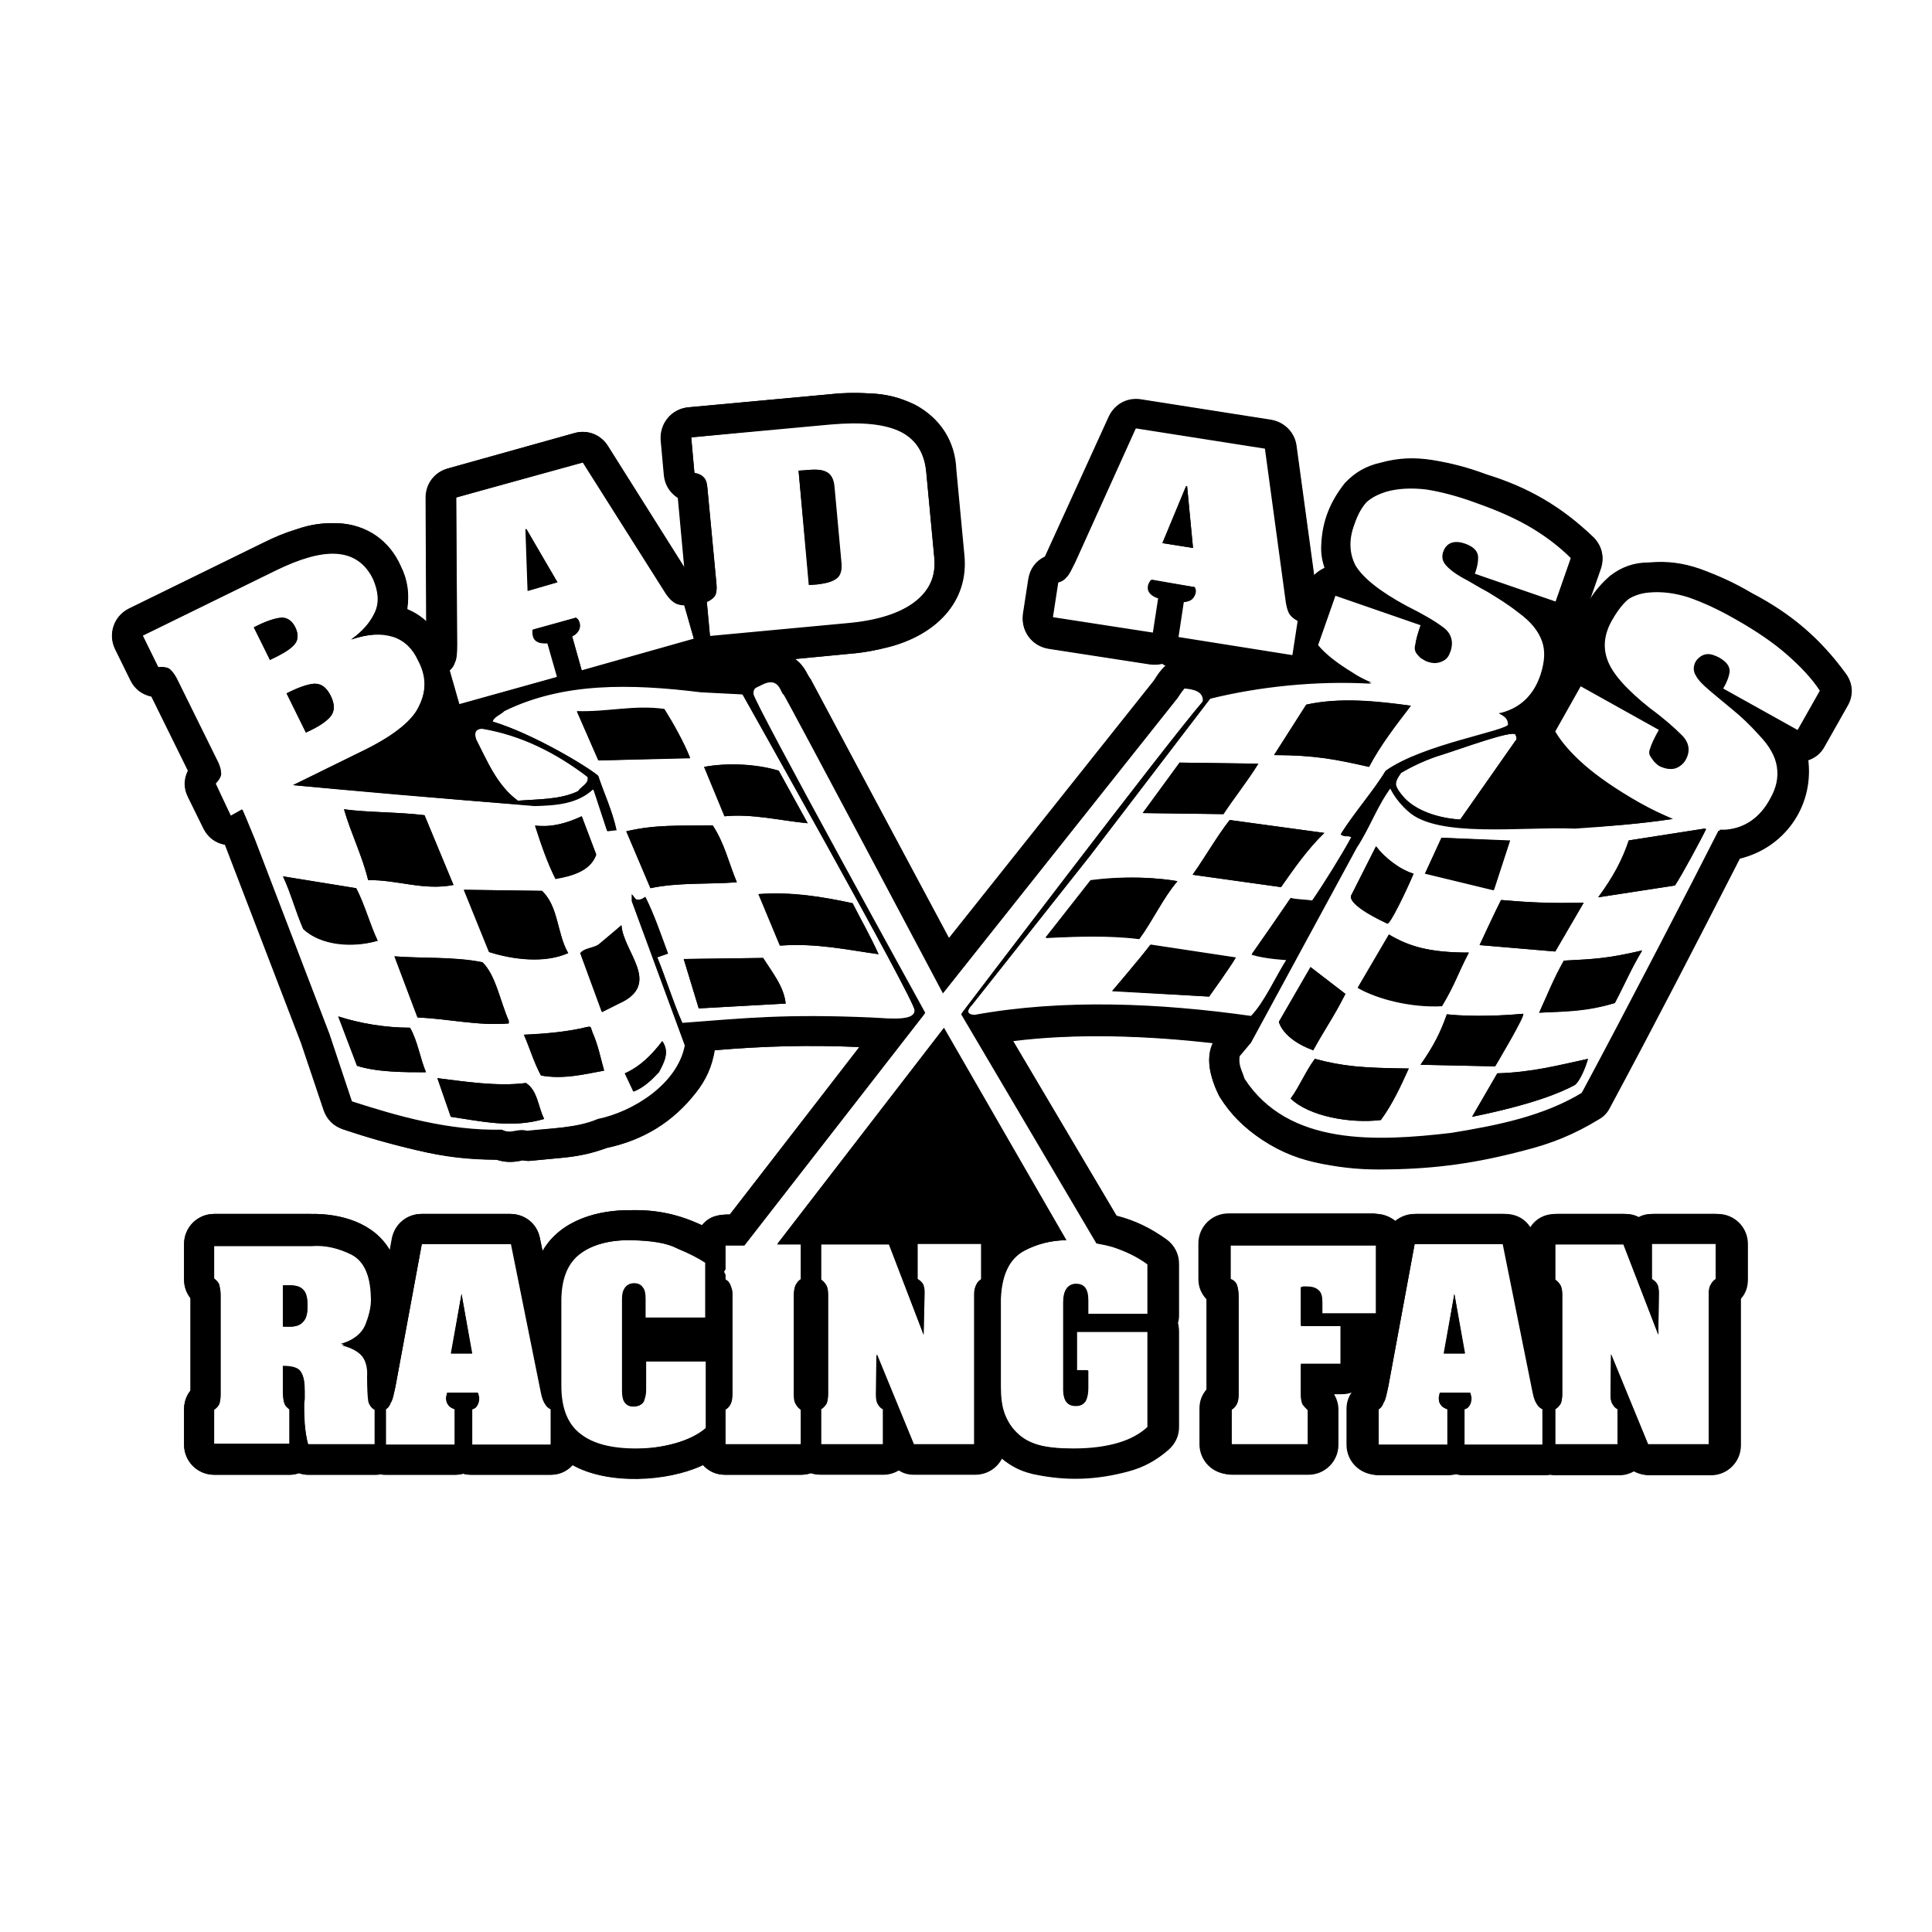 <?xml version="1.0" encoding="utf-8"?>
<!-- Generator: Adobe Illustrator 26.0.1, SVG Export Plug-In . SVG Version: 6.00 Build 0)  -->
<svg version="1.1" id="Layer_1" xmlns="http://www.w3.org/2000/svg" xmlns:xlink="http://www.w3.org/1999/xlink" x="0px" y="0px"
	 viewBox="0 0 360 360" style="enable-background:new 0 0 360 360;" xml:space="preserve">
<style type="text/css">
	.st0{fill-rule:evenodd;clip-rule:evenodd;}
</style>
<path class="st0" d="M151.1,274.5c-0.6,0.2-1.2,0.3-1.9,0.3h-14.1c-1.6,0-3-0.6-4.1-1.8c-6.7,3.2-17.8,3.7-24.3,0
	c-1.1,1.2-2.5,1.8-4.1,1.8H87.9c-0.6,0-1-0.1-1.6-0.2c-0.5,0.2-1,0.2-1.6,0.2H71.9c-0.3,0-0.6,0-1-0.1c-0.3,0.1-0.6,0.1-1,0.1H57.4
	c-0.6,0-1.1-0.1-1.7-0.3c-0.6,0.2-1.1,0.3-1.7,0.3H39.9c-3.1,0-5.6-2.5-5.6-5.6v-6.6c0-1.3,0.4-2.5,1.2-3.5v-17.2
	c-0.8-1-1.2-2.2-1.2-3.5v-6.6c0-3.1,2.5-5.6,5.6-5.6h17.9c5.6-0.1,11.8,1.6,14.8,6.8l0.4-2.2c0.5-2.7,2.8-4.6,5.5-4.6h16.6
	c2.7,0,5,1.8,5.5,4.5l0.5,2.4c3.4-5.8,10.4-7.7,16.6-7.6c4.8-0.1,8.8,0.8,13.1,2.8c1.4-1.7,3-2,5.2-2l24.2-31.2
	c-9.5-0.4-17.5-0.2-27,0.6c-0.5,3-1.6,5.5-3.5,7.9c-4.3,5.5-9.7,8.8-16.6,10.3c-2.7,1-5.1,1.5-7.9,1.8l-6.3,0.6
	c-0.5,0.1-1,0-1.5-0.1l-0.4,0.1c-1.5,0.3-2.9,0.3-4.4-0.2c-5.3,0-9.8-0.5-15-1.8c-4.9-1.1-8.9-2.3-13.7-3.9
	c-1.7-0.6-2.9-1.8-3.5-3.5l-4.2-12.5l-14.2-37c-1.8-0.3-3.2-1.4-4-3l-2.9-5.9c-0.8-1.6-0.8-3.3,0-4.9l-6.8-13.8
	c-1.8-0.4-3.1-1.4-3.9-3l-2.9-5.9c-1.4-2.8-0.2-6.1,2.6-7.5l24.9-12.2c2.2-1.1,4.1-1.9,6.4-2.6c2.6-0.9,4.9-1.2,7.6-1.1
	c5.3,0.2,9.6,3.2,11.7,8c1.3,2.6,1.6,5.2,1.2,8c1.4,0.6,2.5,1.3,3.6,2.3l-0.1-23.1c0-2.6,1.6-4.7,4.1-5.4l23.6-6.6
	c2.4-0.7,4.9,0.3,6.2,2.4l14.3,22.7l-1.2-13c-1.5-1-2.4-2.4-2.6-4.2l-0.6-6.6c-0.3-3.1,2-5.8,5.1-6.1l26-2.4c2.7-0.3,5-0.3,7.7-0.2
	c3.1,0.1,5.7,0.8,8.5,2.1c4.7,2.5,7.5,6.8,7.7,12.1l1.5,15.9c0.9,8.9-5.5,15-14.2,17.2c-2.4,0.6-4.4,1-6.9,1.2l-10.4,1
	c0.9,0.7,1.5,1.4,2,2.3c0.3,0.5,0.5,1,0.9,1.5l25.7,48.2l38.2-48c0.7-1.1,1.2-1.9,2.2-2.8c-0.3-0.1-0.5-0.3-0.7-0.4
	c-0.8,0.2-1.6,0.3-2.4,0.1l-18.8-2.9c-3.1-0.5-5.1-3.3-4.7-6.4l1-6.5c0.3-1.9,1.4-3.4,3.1-4.2l11.9-26.1c1.1-2.3,3.4-3.6,6-3.2
	l24.2,3.8c2.5,0.4,4.3,2.3,4.7,4.8l3.3,24.2c0.6-0.6,1.2-1,2-1.4c-0.5-1.5-0.7-2.8-0.6-4.4c0.2-4.4,1.7-8,4.4-11.4
	c1.9-2,4-3.2,6.7-3.8c3.3-0.9,6.2-1,9.5-0.5c3.7,0.6,6.7,1.4,10.2,2.7c7.8,2.4,14,6,19.9,11.7c1.6,1.6,2.1,3.7,1.3,5.8l-2.1,6
	c1.1-1.8,2.3-3.2,3.9-4.6c2.2-1.7,4.5-2.5,7.3-2.5c3.4-0.3,6.3,0.1,9.5,1.2c3.5,1.3,6.4,2.6,9.6,4.5c7.3,3.8,12.7,8.4,17.5,15
	c1.3,1.8,1.4,4,0.3,5.9l-4.3,7.6c-0.7,1.3-1.8,2.1-3.1,2.6c0,0.2,0.1,0.3,0.1,0.4c0.8,8.4-4.6,16-12.8,17.9
	c-8.3,16.4-15.5,30.1-24.2,46.4c-0.5,0.9-1.2,1.6-2.1,2.2c-4.6,2.7-8.8,4.5-14,5.8c-8.8,2.3-16.4,3.4-25.4,3.5
	c-4.2,0.1-7.8-0.2-12-1c-4.2-0.8-7.7-2.2-11.3-4.5c-3.3-2.2-5.8-4.6-7.9-8c-0.6-1.2-1-2.2-1.4-3.5c-0.6-2.1-0.8-4.5,0.2-6.5
	c-12.2-1.4-25.5-1.8-37.3-0.4l19.3,32.6c3.5,0.9,6.3,2.3,9.3,4.4c1.5,1.1,2.3,2.7,2.3,4.5v9.4c0,0.6-0.1,1.1-0.2,1.6
	c0.2,0.6,0.2,1.1,0.2,1.6v17.8c0,1.7-0.6,3.1-1.9,4.2c-2.3,2.1-4.6,3.3-7.6,4.1c-6,1.6-11.5,1.8-17.6,0.5c-0.1,0-0.2-0.1-0.4-0.1
	c-2.1-0.6-3.8-1.4-5.5-2.8c-1,1.9-2.8,3-5,3h-11.3c-1.1,0-2-0.3-2.9-0.8c-0.9,0.6-1.8,0.8-2.9,0.8H153
	C152.3,274.8,151.8,274.7,151.1,274.5z M117.7,231.1c-4-0.1-7.2,0.8-9.6,2.4c-2.4,1.7-3.6,4.5-3.7,8.5v16.3c0,4.2,1.2,7.2,3.6,9
	c2.3,1.8,5.8,2.7,10.3,2.7c2.6,0,5.1-0.4,7.4-1c2.3-0.7,4.3-1.6,5.8-2.9v-12.4h-11.3v5.5c0,0.8-0.1,1.4-0.4,2
	c-0.3,0.6-0.9,0.9-1.8,0.9c-0.8,0-1.3-0.3-1.7-0.9c-0.3-0.5-0.4-1.2-0.4-2.1v-17c0-0.9,0.1-1.5,0.5-2.1c0.3-0.5,0.9-0.8,1.6-0.8
	c0.8,0,1.3,0.2,1.6,0.8c0.4,0.5,0.5,1.2,0.5,2.1v3.5h11.3v-10.3c-1.2-0.8-2.9-1.7-5.1-2.6C124.2,231.6,121.3,231.1,117.7,231.1z
	 M89,259.5c0.1,0.2,0.2,0.3,0.2,0.5c0.1,0.2,0.1,0.4,0.1,0.6c0,0.4-0.1,0.9-0.3,1.2c-0.2,0.4-0.5,0.7-1,0.8v6.6h14.7v-6.6
	c-0.4-0.2-0.8-0.5-1-0.9c-0.3-0.4-0.5-1.1-0.8-2.1l-5.6-27.8H78.6l-4.9,26.5c-0.3,1.5-0.5,2.6-0.9,3.1c-0.2,0.5-0.5,0.9-0.9,1.2v6.6
	h12.8v-6.6c-0.5-0.2-0.9-0.4-1.2-0.8c-0.2-0.3-0.4-0.7-0.4-1.2c0-0.2,0-0.4,0.1-0.6c0-0.2,0.1-0.4,0.1-0.5H89z M86,241.1l1.9,11.1
	h-3.9L86,241.1z M39.9,231.9v6.6c0.5,0.4,0.9,0.8,1,1.3c0.2,0.5,0.2,1.1,0.2,1.9v18.1c0,0.8-0.1,1.4-0.2,1.8c-0.2,0.4-0.5,0.8-1,1.1
	v6.6H54v-6.6c-0.5-0.4-0.9-0.7-1-1.2c-0.2-0.5-0.2-1.1-0.2-1.9v-4.8c1.7,0,2.8,0.3,3.3,1c0.5,0.7,0.7,1.9,0.7,3.5v1.4
	c-0.1,0.5-0.1,0.9-0.1,1.3c0,0.7,0,1.8,0.1,3.3c0.1,1.4,0.3,2.8,0.7,4.1h12.5v-6.6c-0.7-0.3-1.1-0.8-1.2-1.5
	c-0.2-0.7-0.2-2.2-0.2-4.5c0.1-1.5-0.2-2.8-0.9-3.8c-0.7-1-2-1.8-4-2.3c2.6-0.7,4.1-2.1,4.7-3.9c0.7-1.8,1-3.5,0.9-4.8
	c-0.2-4.3-1.5-7-3.8-8.2c-2.4-1.2-4.9-1.8-7.4-1.6H39.9z M57.3,243.3c0,1.4-0.2,2.4-0.8,3c-0.5,0.6-1.3,0.9-2.4,0.9h-1.3v-7.7H54
	c1.2,0,2,0.2,2.6,0.9C57.1,240.9,57.3,241.9,57.3,243.3z M172.1,248.7l-6.5-16.9H153v6.6c0.2,0.2,0.5,0.4,0.8,0.8
	c0.3,0.4,0.5,1,0.5,1.9v18.6c0,0.7-0.1,1.3-0.3,1.8c-0.2,0.4-0.5,0.8-1,1v6.6h11.6v-6.6c-0.3-0.2-0.6-0.5-0.9-0.9
	c-0.3-0.4-0.4-1-0.4-1.9l0.1-7.4l6.9,16.8h11.3v-28.1c0-0.7,0.1-1.3,0.4-1.7c0.2-0.4,0.5-0.7,0.9-1v-6.6H171v6.6
	c0.3,0.2,0.6,0.4,0.9,0.8c0.3,0.4,0.4,1,0.4,1.8L172.1,248.7z M198.7,231.1c-2.8,0-5.5,0.7-7.9,2c-2.7,1.5-4.1,4.4-4.3,8.9v16.3
	c0,2.1,0.2,3.7,0.7,5.1c0.5,1.3,1.2,2.5,2.2,3.5c1.1,1.2,2.4,1.9,4.1,2.4c1.6,0.4,3.8,0.7,6.6,0.7c3.4,0,6.2-0.4,8.5-1.1
	c2.3-0.7,4-1.7,5.3-2.9v-17.8h-13.2v7.2h2.1v3.3c0,1-0.2,1.9-0.5,2.4c-0.4,0.6-1,0.9-1.8,0.9c-0.8,0-1.4-0.2-1.8-0.8
	c-0.4-0.5-0.5-1.2-0.5-2.1v-16.6c0-1.1,0.2-1.9,0.6-2.5c0.4-0.5,1-0.8,1.7-0.8c0.7,0,1.3,0.2,1.7,0.7c0.4,0.5,0.6,1.3,0.6,2.4v2.5
	h11.1v-9.4c-1.9-1.4-4-2.4-6.4-3.2c-1-0.3-2-0.5-3.1-0.7l-25.2-42.7c0,0,38.1-50.2,45-58.2c0.4-2-1.9-2.4-3.4-2.5
	c-0.6,0.7-0.9,1.2-1.3,1.8l-43.7,55c0,0-29.2-54.9-29.7-55.7c-0.4-0.1-0.7-3.6-4-1.8c-1.2,0.6-1.7,0.5-1.7,1.9
	c0,1.4,32,59.4,32,59.4l-33.6,43.2h-3.6v4.6l-0.3,0.4c0,0,0.1,0.3,0.3,0.6v0.9c0.4,0.2,0.7,0.5,0.9,1s0.4,1,0.4,1.6v18.6
	c0,0.9-0.1,1.5-0.3,1.9c-0.2,0.4-0.5,0.8-1,1v6.6h14.1v-6.6c-0.4-0.2-0.7-0.6-0.9-1c-0.2-0.4-0.4-1-0.4-1.8v-18.7
	c0-0.8,0.1-1.4,0.4-1.8c0.2-0.4,0.5-0.7,0.9-0.9v-6.6h-4.4l31-40.2L198.7,231.1z M222.6,109.4c0.1,0.2,0.2,0.3,0.2,0.5
	c0.1,0.2,0,0.4,0,0.6c-0.1,0.4-0.3,0.8-0.6,1.1c-0.3,0.3-0.9,0.5-1.6,0.5l-1,6.6l21.4,3.4l1-6.5c-0.6-0.3-1.1-0.7-1.4-1.1
	c-0.4-0.5-0.6-1.2-0.8-2.3l-3.9-28.7l-24.2-3.8l-11.3,25c-0.7,1.4-1.2,2.5-1.7,2.9c-0.4,0.5-0.9,0.8-1.5,0.9l-1,6.5l18.8,2.9l1-6.5
	c-0.7-0.3-1.3-0.6-1.6-1c-0.3-0.4-0.4-0.8-0.3-1.3c0-0.2,0.1-0.4,0.2-0.6c0-0.2,0.1-0.3,0.3-0.5L222.6,109.4z M221.2,90.6l1.1,11.5
	l-5.7-0.9l4.4-10.6L221.2,90.6z M128.8,81.5l0.6,6.6c0.6,0.1,1.2,0.3,1.6,0.7c0.5,0.4,0.7,1,0.8,1.9l1.7,18c0.1,1,0,1.8-0.3,2.2
	c-0.3,0.5-0.8,0.8-1.5,1.1l0.6,6.5l25.7-2.4c5.6-0.5,9.8-1.9,12.5-4c2.7-2.1,3.9-4.8,3.6-8.2l-1.5-16c-0.3-3.5-1.8-6.1-4.7-7.6
	c-2.9-1.5-7.2-2-13.1-1.4L128.8,81.5z M148.8,87.7l1.5-0.1c1.8-0.2,3.2-0.1,3.9,0.5c0.8,0.5,1.1,1.4,1.2,2.6l1.3,14.2
	c0.1,1.3-0.1,2.3-0.9,2.9c-0.8,0.6-1.9,0.9-3.6,1.1l-1.5,0.1L148.8,87.7z M107.3,115.1c0.2,0.1,0.3,0.2,0.4,0.4
	c0.1,0.2,0.2,0.3,0.3,0.6c0.1,0.4,0.1,0.9-0.1,1.3c-0.2,0.4-0.6,0.9-1.3,1.2l1.8,6.4l20.9-5.9l-1.8-6.3c-0.7,0-1.3-0.2-1.7-0.4
	c-0.5-0.3-1.1-0.8-1.7-1.7l-15.5-24.5L85,92.7l0.1,27.5c0,1.6-0.1,2.7-0.4,3.3c-0.2,0.6-0.5,1.1-1,1.5l1.8,6.3l18.3-5.1l-1.8-6.3
	c-0.7,0-1.4,0-1.9-0.3c-0.4-0.2-0.7-0.6-0.8-1c0-0.2-0.1-0.4-0.1-0.6c0-0.2,0-0.4,0-0.6L107.3,115.1z M98.1,98.6l5.8,9.9l-5.5,1.6
	L98,98.6L98.1,98.6z M54.6,146.3l13.6-6.7c5.4-2.7,8.8-5.5,10-8.2c1.3-2.8,1.3-5.6-0.2-8.4c-1.1-2.2-2.6-3.6-4.6-4.4
	c-2.2-0.7-4.7-0.5-7.9,0.5c2.1-1.5,3.5-3.1,4.4-5c0.9-1.9,0.8-4-0.3-6.3c-1.4-3-3.7-4.5-6.8-4.7c-3-0.2-6.8,0.9-11.3,3.1l-24.9,12.2
	l2.9,5.9c0.8-0.1,1.4,0,1.9,0.2c0.5,0.3,1,0.9,1.5,1.8l7.8,15.8c0.3,0.7,0.5,1.3,0.5,1.9c0.1,0.6-0.3,1.2-1,2L43,152l2.2-1.1
	c0.8,1.8,1.5,3.6,2.3,5.5l13.9,36.3l4.2,12.6c8.6,2.8,18.1,5.6,28,5.3c1.9,1,2.9-0.2,4.7,0.2c4.6-0.6,9.2-0.6,13.2-2.2
	c6.4-1.2,14.7-6.3,16.2-13.7l-9.9-26.9v-1.3l0.7,0.9c0.5,0.3,1.2,0.1,1.8-0.4c1.7,3.4,2.9,7,4.2,10.5l-2,0.7c1.6,4,2.9,8.3,4.7,12.3
	c11.9-0.9,19.2-1.7,35.4-1c4.5,0.2,8,0.5,7.9-1.4c-0.1-2-32.1-58.9-32.1-58.9l-7.8-0.4c-13-1.6-25.6-1.9-36.6,3.5
	c-0.7,0.7-2,1.1-2.2,2c7.6,2.2,17.8,8.5,19.7,10.1c1.1,3.4,2.6,6.4,3.4,10.1l-1.7,0.2l-2.5-7.6l-0.2-0.2c-2.9,2.7-6.8,3-10.9,3.1
	C81.5,148.7,65.1,147.2,54.6,146.3z M56.5,173.1c-1.4-3.2-2.3-6.7-3.8-9.8l13.6,2.2c1.7,3.1,2.5,6.7,4,9.8
	C65.7,176.7,59.7,176.2,56.5,173.1z M79.1,151.9l5.4,13c-5.6,1.1-10.5-1-15.9-0.9c-1.1-4.5-3.2-8.7-4.5-13.2
	C68.5,151.4,74.1,151.3,79.1,151.9z M108.4,152.1l2.7,7.2c-1.1,3.1-4.7,4-7.6,4.5c-1.6-3.2-2.7-6.5-3.8-9.9
	C103,154.2,105.8,153.3,108.4,152.1z M115.8,172.4c0.3,4.9,7.6,11-0.4,14.6l-3.2,1.6l-4-10.9c0.7-0.9,2.3-0.9,3.4-1.6L115.8,172.4z
	 M111.5,141.7l-4-9.1c5.6,0.2,10.7-1.2,16.3-0.4c1.6,2.6,3.6,6.1,4.8,9.1L111.5,141.7z M132.8,153.8c2.2,3.3,3,7,4.5,10.6
	c-5.1,0.4-11,0-16.1,1.1l-4.5-10.6C122.3,153.6,126.5,153.9,132.8,153.8z M145.1,143.6l5.4,9.8c-5.2-0.5-10.2-1.8-15.5-1.3l-3.8-9.2
	C135.5,142.1,140.9,142.3,145.1,143.6z M163.7,177.8c-5.8-0.8-11.5-2.1-18.3-1.6l-4-9.6c6.2-0.4,11.9,0.5,17.5,1.7
	C160.5,171.5,162.2,174.5,163.7,177.8z M130.2,187.9l-2.8-9.2l14.8-0.2c1.7,2.7,3.9,5.3,4.2,8.5L130.2,187.9z M123.4,194
	c1.4,2,0.4,4-0.7,5.8c-1.4,1.6-2.9,2.9-4.7,3.6l-1.6-3.4C119.3,198.7,121.5,196.5,123.4,194z M100.8,200.4c-1.3-2.4-2.1-5.1-3.2-7.6
	c4-0.1,8.4-0.6,11.6-1.4c1-0.2,0.7-0.1,1.1,0.9c1.1,2.2,1.6,4.7,2.2,7.2C108.8,200.2,104.9,201.2,100.8,200.4z M76.4,191.5
	c1.4,2.4,1.9,5.8,2.9,8.3c-4,0-9.1,0-12.8-1.2l-3.5-9.2C67.1,190.7,71.8,191.5,76.4,191.5z M101,166c3,2.9,2.8,8,4.9,11.6
	c-4.4,1.9-10.4,1.2-14.7-0.2l-4.7-11.6L101,166z M77.8,189.6l-4.3-11.4c5,0.4,11.2,0.1,16.4,1.1c2.5,2.5,3.3,7.3,4.9,10.9v0.5
	C89,191.2,83.5,189.8,77.8,189.6z M84,208.1l-2.5-7.2c4.9,0.6,11.2,1.6,16.5,0.9c2.2,1.4,2.2,4.5,3.4,6.7
	C95.3,210.3,89.6,208.9,84,208.1z M53.4,129.2c2.2-1.1,3.9-1.7,5.1-1.8c1.3-0.1,2.3,0.6,3.1,2.2c0.8,1.6,0.8,2.9,0,3.9
	c-0.8,1-2.3,2-4.6,3L53.4,129.2z M47.3,116.9c1.9-1,3.5-1.6,4.8-1.8c1.2-0.2,2.2,0.4,2.9,1.7c0.7,1.4,0.6,2.6-0.4,3.5
	c-1,0.9-2.5,1.7-4.3,2.6L47.3,116.9z M279.3,132.9c0.2,0,0.4-0.1,0.5-0.1c3.7-1,6.2-3.5,7.4-7.4c0.8-2.2,0.9-4.3,0.2-6.2
	c-0.7-1.9-2.1-3.6-4.3-5.2c-2-1.5-4-2.8-5.8-3.9c-1.8-1-3.4-2-4.8-2.7c-1.4-0.8-2.4-1.5-3-2.3c-0.6-0.7-0.8-1.6-0.5-2.4
	c0.3-0.9,0.9-1.4,1.6-1.6c0.7-0.2,1.6-0.1,2.4,0.2c1.4,0.5,2.2,1.2,2.4,2.2c0.1,0.9-0.1,2.1-0.6,3.4l15.1,5.2l2.9-8.3
	c-1.9-1.9-4.3-3.8-7.1-5.5c-2.8-1.8-6.4-3.4-10.6-4.8c-3.6-1.2-6.7-2.1-9.3-2.5c-2.6-0.3-5.1-0.2-7.3,0.4c-1.6,0.4-2.8,1.1-3.8,2
	c-0.9,1-1.7,2.4-2.3,4.2c-1.1,2.9-1,5.5,0.2,7.8c1.4,2.3,4.5,4.8,9.5,7.5c2.8,1.4,5.1,2.7,6.7,3.9c1.6,1.1,2.1,2.7,1.5,4.5
	c-0.3,0.7-0.8,1.3-1.4,1.7c-0.8,0.4-1.7,0.4-2.8,0.1c-0.4-0.1-0.8-0.4-1.3-0.7c-0.4-0.3-0.6-0.6-0.8-0.9c-0.3-0.3-0.4-0.8-0.2-1.5
	c0-0.7,0.4-1.9,1-3.7l-15.9-5.5l-3.3,9.4c1.4,1.7,3.6,3.4,6.4,5.1c1,0.7,2.2,1.3,3.6,1.9c-10.3-0.6-21.1,0.6-30,2.8l-22.4,29.3
	l-22,27.8c0,0-2,1.9,0.4,2c16.5-3,34.5-2.2,51.5,0.2c2.5-2.5,4.8-7.7,6.7-10.6c0,0-4-0.2-6.5-1c2.4-3.4,4.6-6.6,7.2-10.4
	c0.9,0.3,3.1,0.3,4,0.5c2.2-3.2,5.6-8.7,7.4-12c-1-0.4-1.1,0.1-2-0.5c2.5-4,6.3-8.3,8.3-11.7c7-5,22.7-7.4,22.9-8.7
	C281,133.8,280.2,133.4,279.3,132.9z M219.4,164.2c-2.7,3.2-4.6,7.4-7.1,10.8c-5.5-0.7-11.8-0.5-17.4-0.2l8.4-10.7
	C212.4,162.8,219.4,164.2,219.4,164.2z M219.8,142.1l14.7,0.2c-2.1,3.4-4.7,6.6-6.5,9.4l-15-0.2L219.8,142.1z M243.4,131.3
	c6.3-1.4,13.2-0.6,19.5,0.2c-2.9,3.7-5.7,7.4-7.8,11.4c-5.9-1.4-9.9-2.2-17.7-2.2L243.4,131.3z M238.7,165.3l-16.5-2.3
	c2.4-3.4,4.5-7.1,6.9-10.2l17.6,2.4C243.6,158.3,241.3,161.6,238.7,165.3z M225.3,185.7l-18.1-1c0,0,5.3-6.2,7.1-8.6l15.9,2.4
	C229.4,180,225.3,185.7,225.3,185.7z M311.7,152.6c-6,0.9-12.2,1.4-18.2,1.8c-10.1-0.4-25.6,1.8-31.1-3.2c-2.5-2.2-3.4-4.4-3.4-4.4
	c-2.7,3.6-4,7.6-6.5,11.4l-19.7,36.3l-2.1,2.5c-0.3,1.7,0.6,2.8,0.9,4.2c8.2,12.6,24.7,11.7,38.5,10.1c8.6-1.4,17.2-3,24.6-7.6
	c7.6-14.1,20.7-39.4,25.5-48.9c0.3,0,0.7,0,1,0c3.8-0.4,6.7-2.4,8.6-5.9c1.2-2.1,1.6-4,1.3-6c-0.3-2-1.4-3.9-3.3-5.9
	c-1.7-1.9-3.4-3.5-5-4.8c-1.6-1.3-3-2.5-4.2-3.5c-1.3-1.1-2.1-1.9-2.6-2.8c-0.5-0.8-0.5-1.7-0.1-2.5c0.4-0.8,1.1-1.2,1.8-1.3
	c0.8-0.1,1.6,0.2,2.3,0.6c1.3,0.7,2,1.6,2,2.6c-0.1,0.9-0.5,2-1.2,3.2l14,7.8l4.3-7.6c-1.5-2.3-3.6-4.5-6.1-6.7
	c-2.5-2.2-5.7-4.4-9.6-6.6c-3.3-1.9-6.2-3.2-8.8-4.1c-2.5-0.8-5-1.1-7.2-0.9c-1.6,0.1-3,0.6-4.1,1.3c-1.1,0.8-2.1,2-3,3.7
	c-1.6,2.7-2,5.2-1.1,7.7c0.9,2.6,3.6,5.6,8,9.1c2.5,1.9,4.5,3.6,5.9,5c1.4,1.4,1.6,3,0.7,4.6c-0.4,0.7-1,1.2-1.7,1.4
	c-0.8,0.2-1.7,0.1-2.8-0.4c-0.4-0.2-0.7-0.5-1.1-0.9c-0.3-0.4-0.5-0.7-0.7-1c-0.2-0.3-0.3-0.8,0-1.5c0.2-0.7,0.7-1.8,1.6-3.4
	l-14.7-8.2l-4.9,8.7c1.1,1.9,2.9,4,5.4,6.2c2.4,2.2,5.8,4.5,10.2,7C307.7,150.8,309.8,151.8,311.7,152.6z M293.4,202.2
	c-2.6,1.4-7.8,3.6-19.1,5.9l4.7-8.1c6.6-0.2,11.6-1.6,16.9-2.7C295.3,199.4,294.2,201.7,293.4,202.2z M264.7,198.4
	c2.5-3.6,3.7-6,4.9-9.4c0,0,5.4,0.7,14.2-0.1c0.6-0.1-5.2,9.8-5.2,9.8L264.7,198.4z M257.3,208.7c-5.7,0.7-13.4-0.7-16.8-4
	c1.7-2.4,2.7-5,4.5-7.4c5.3,1.4,8.7,1.7,17.5,1.8C261,202.4,259.5,205.7,257.3,208.7z M238.3,190.4l5.9-10.2l6.5,5
	c-2.3,4.5-3.5,6-6,10.5C239,193.6,238.3,190.4,238.3,190.4z M251.8,166.8l4.6-9.1c1.7,2.2,4.4,4.3,7,5.1c-1.3,3.1-4.4,9.6-4.9,9.3
	C250.4,168.3,251.8,166.8,251.8,166.8z M273.7,177.5c-2.2,4.3-2.5,5.8-5,10c-5.8,0.3-12-1.3-15.7-3.4l5.8-9.9
	C262.5,176.3,266.2,177.5,273.7,177.5z M268.6,156.1l12.7,0.6l-3,9.2l-12.8-3.1L268.6,156.1z M300.9,186.9c-5.2,1.6-9,1.6-14.1,1.8
	c1.6-3.5,2.7-6.4,4.6-9.7c5.8-0.3,8.2-0.4,14.6-1.9C303.9,180.6,302.8,183.3,300.9,186.9z M295.1,168.2l-5.3,9.1l-14.1-1.2
	c0,0,3-6.4,4-8.4C285.5,168.2,289.1,168.4,295.1,168.2z M317.9,154.5c-1,2.1-4.6,8.7-5.8,10.5l-14.3,2.2c2.8-3.8,4.5-7,5.7-10.6
	l14.1-2.2C317.7,154.4,317.8,154.4,317.9,154.5z M261.1,144c0,0-1,1.2-1,2.1c0,0.9,1.7,2.7,1.7,2.7c3.7,3.8,10.3,3.9,10.3,3.9
	l10.3-14.7c0,0,0.4-0.1,0-1.1c-0.4-1-10.3,2.7-13.9,3.8C264.5,141.9,261.1,144,261.1,144z M96.5,149.2c3.9-0.3,7.9-0.2,11.2-1.8
	c0.6-0.9,2.1-1.4,1.8-2.7c-5.9-4.5-12.4-7.7-19.7-9c-1.5,0.1-1.4,1.1-1.1,2C90.8,141.8,92.6,146.3,96.5,149.2z M260,227.5
	c1-0.8,2.2-1.3,3.5-1.3H280c2.1,0,3.9,1.1,4.9,2.9c1-1.9,2.8-2.9,4.9-2.9h12.7c1,0,1.8,0.2,2.6,0.7c0.9-0.5,1.7-0.7,2.6-0.7h11.9
	c3.1,0,5.6,2.5,5.6,5.6v6.6c0,1.4-0.4,2.5-1.3,3.6v27.2c0,3.1-2.5,5.6-5.6,5.6h-11.3c-1.1,0-2-0.3-2.9-0.8c-0.9,0.6-1.8,0.8-2.9,0.8
	h-11.6c-0.4,0-0.8,0-1.2-0.1c-0.4,0.1-0.8,0.1-1.2,0.1h-14.7c-0.6,0-1-0.1-1.6-0.2c-0.5,0.2-1,0.2-1.6,0.2h-12.8
	c-3.1,0-5.6-2.5-5.6-5.6v-6.6c0-1.4,0.4-2.5,1.3-3.6c-0.9,0.5-1.8,0.7-2.8,0.7h-1.3c0.6,0.9,0.8,1.8,0.8,2.9v6.5
	c0,3.1-2.5,5.6-5.6,5.6h-14.2c-3.1,0-5.6-2.5-5.6-5.6v-6.6c0-1.4,0.4-2.5,1.3-3.6v-16.8c-1-1.1-1.5-2.3-1.5-3.8v-6.6
	c0-3.1,2.5-5.6,5.6-5.6h27.1C257.8,226.3,258.9,226.7,260,227.5z M309,248.7l-6.5-16.9h-12.7v6.6c0.2,0.2,0.5,0.4,0.8,0.8
	c0.3,0.4,0.5,1,0.5,1.9v18.6c0,0.7-0.1,1.3-0.3,1.8c-0.2,0.4-0.5,0.8-1,1v6.6h11.6v-6.6c-0.3-0.2-0.6-0.5-0.9-0.9
	c-0.3-0.4-0.4-1-0.4-1.9l0.1-7.4l6.9,16.8h11.3v-28.1c0-0.7,0.1-1.3,0.4-1.7c0.2-0.4,0.5-0.7,0.9-1v-6.6h-11.9v6.6
	c0.3,0.2,0.6,0.4,0.9,0.8c0.3,0.4,0.4,1,0.4,1.8L309,248.7z M273.9,259.5c0.1,0.2,0.2,0.3,0.2,0.5c0.1,0.2,0.1,0.4,0.1,0.6
	c0,0.4-0.1,0.9-0.3,1.2c-0.2,0.4-0.5,0.7-1,0.8v6.6h14.7v-6.6c-0.4-0.2-0.8-0.5-1-0.9c-0.3-0.4-0.5-1.1-0.8-2.1l-5.6-27.8h-16.6
	l-4.9,26.5c-0.3,1.5-0.5,2.6-0.9,3.1c-0.2,0.5-0.5,0.9-0.9,1.2v6.6h12.8v-6.6c-0.5-0.2-0.9-0.4-1.2-0.8c-0.2-0.3-0.4-0.7-0.4-1.2
	c0-0.2,0-0.4,0.1-0.6c0-0.2,0.1-0.4,0.1-0.5H273.9z M271,241.1l1.9,11.1H269L271,241.1z M229.3,231.9v6.6c0.5,0.2,0.9,0.5,1.2,1.1
	c0.2,0.5,0.3,1.3,0.3,2.3v18c0,0.7-0.1,1.3-0.3,1.7c-0.2,0.4-0.5,0.8-1,1.1v6.6h14.2v-6.5c-0.4-0.4-0.7-0.7-1-1.1
	c-0.2-0.4-0.3-1-0.3-1.9v-5.5h7.4v-7.2h-7.4v-7.1c0.1,0,0.2,0,0.4-0.1h0.6c1,0,1.8,0.2,2.3,0.7c0.4,0.4,0.7,1.2,0.7,2.1v2.2h10
	v-12.8H229.3z"/>
<path class="st0" d="M260,227.5c-1-0.8-2.2-1.3-3.5-1.3h-27.1c-3.1,0-5.6,2.5-5.6,5.6v6.6c0,1.5,0.5,2.7,1.5,3.8v16.8
	c-0.9,1-1.3,2.2-1.3,3.6v6.6c0,3.1,2.5,5.6,5.6,5.6h14.2c3.1,0,5.6-2.5,5.6-5.6v-6.5c0-1.1-0.3-2-0.8-2.9h1.3c1,0,1.9-0.2,2.8-0.7
	c-0.9,1.1-1.3,2.2-1.3,3.6v6.6c0,3.1,2.5,5.6,5.6,5.6h12.8c0.6,0,1-0.1,1.6-0.2c0.5,0.2,1,0.2,1.6,0.2h14.7c0.4,0,0.8,0,1.2-0.1
	c0.4,0.1,0.8,0.1,1.2,0.1h11.6c1.1,0,2-0.3,2.9-0.8c0.9,0.6,1.8,0.8,2.9,0.8h11.3c3.1,0,5.6-2.5,5.6-5.6V242c0.9-1,1.3-2.2,1.3-3.6
	v-6.6c0-3.1-2.5-5.6-5.6-5.6h-11.9c-1,0-1.8,0.2-2.6,0.7c-0.9-0.5-1.7-0.7-2.6-0.7h-12.7c-2.1,0-3.9,1.1-4.9,2.9
	c-1-1.9-2.8-2.9-4.9-2.9h-16.6C262.1,226.3,261,226.7,260,227.5z M309,248.7l0.1-7.7c0-0.8-0.1-1.4-0.4-1.8
	c-0.2-0.4-0.5-0.6-0.9-0.8v-6.6h11.9v6.6c-0.4,0.2-0.7,0.5-0.9,1c-0.2,0.4-0.4,1-0.4,1.7v28.1h-11.3l-6.9-16.8l-0.1,7.4
	c0,0.9,0.1,1.5,0.4,1.9c0.2,0.4,0.5,0.7,0.9,0.9v6.6h-11.6v-6.6c0.4-0.2,0.7-0.6,1-1c0.2-0.4,0.3-1,0.3-1.8v-18.6
	c0-1-0.2-1.6-0.5-1.9c-0.2-0.4-0.5-0.6-0.8-0.8v-6.6h12.7L309,248.7z M273.9,259.5h-5.6c-0.1,0.2-0.1,0.4-0.1,0.5
	c-0.1,0.2-0.1,0.4-0.1,0.6c0,0.5,0.1,0.9,0.4,1.2c0.2,0.4,0.7,0.6,1.2,0.8v6.6h-12.8v-6.6c0.4-0.2,0.7-0.6,0.9-1.2
	c0.3-0.5,0.5-1.6,0.9-3.1l4.9-26.5H280l5.6,27.8c0.2,1,0.5,1.7,0.8,2.1c0.2,0.4,0.6,0.7,1,0.9v6.6h-14.7v-6.6c0.5-0.1,0.9-0.4,1-0.8
	c0.2-0.4,0.3-0.8,0.3-1.2c0-0.2,0-0.4-0.1-0.6C274.1,259.8,274,259.6,273.9,259.5z M271,241.1l-1.9,11.1h3.9L271,241.1z
	 M229.3,231.9h27.1v12.8h-10v-2.2c0-1-0.2-1.7-0.7-2.1c-0.5-0.5-1.3-0.7-2.3-0.7h-0.6c-0.2,0.1-0.3,0.1-0.4,0.1v7.1h7.4v7.2h-7.4
	v5.5c0,0.9,0.1,1.5,0.3,1.9c0.2,0.4,0.5,0.7,1,1.1v6.5h-14.2v-6.6c0.5-0.3,0.8-0.7,1-1.1c0.2-0.4,0.3-1,0.3-1.7v-18
	c0-1-0.1-1.7-0.3-2.3c-0.2-0.5-0.6-0.9-1.2-1.1V231.9z M151.1,274.5c0.6,0.2,1.2,0.3,1.9,0.3h11.6c1.1,0,2-0.3,2.9-0.8
	c0.9,0.6,1.8,0.8,2.9,0.8h11.3c2.1,0,4-1.1,5-3c1.7,1.4,3.4,2.3,5.5,2.8c0.1,0,0.2,0.1,0.4,0.1c6.1,1.3,11.6,1.1,17.6-0.5
	c3-0.8,5.3-2.1,7.6-4.1c1.2-1.1,1.9-2.5,1.9-4.2v-17.8c0-0.6-0.1-1.1-0.2-1.6c0.2-0.6,0.2-1.1,0.2-1.6v-9.4c0-1.8-0.8-3.4-2.3-4.5
	c-2.9-2.1-5.7-3.5-9.3-4.4l-19.3-32.6c11.8-1.5,25.1-1,37.3,0.4c-1.1,2-0.9,4.4-0.2,6.5c0.3,1.3,0.8,2.3,1.4,3.5
	c2.2,3.4,4.6,5.8,7.9,8c3.6,2.4,7.1,3.7,11.3,4.5c4.2,0.8,7.7,1.1,12,1c9.1-0.1,16.7-1.2,25.4-3.5c5.2-1.3,9.4-3,14-5.8
	c0.9-0.5,1.6-1.2,2.1-2.2c8.7-16.2,15.8-30,24.2-46.4c8.2-2,13.6-9.5,12.8-17.9c0-0.2,0-0.3-0.1-0.4c1.4-0.5,2.4-1.3,3.1-2.6
	l4.3-7.6c1.1-1.9,1-4.1-0.3-5.9c-4.8-6.6-10.3-11.2-17.5-15c-3.2-1.9-6.1-3.2-9.6-4.5c-3.2-1.1-6.1-1.5-9.5-1.2
	c-2.8,0-5.1,0.8-7.3,2.5c-1.6,1.4-2.8,2.8-3.9,4.6l2.1-6c0.7-2.1,0.2-4.2-1.3-5.8c-5.9-5.6-12.1-9.2-19.9-11.7
	c-3.5-1.3-6.6-2.1-10.2-2.7c-3.3-0.5-6.3-0.4-9.5,0.5c-2.7,0.5-4.9,1.7-6.7,3.8c-2.8,3.4-4.2,7.1-4.4,11.4c0,1.6,0.1,2.9,0.6,4.4
	c-0.8,0.3-1.4,0.7-2,1.4l-3.3-24.2c-0.3-2.5-2.2-4.4-4.7-4.8l-24.2-3.8c-2.5-0.4-4.9,0.9-6,3.2l-11.9,26.1c-1.7,0.8-2.8,2.3-3.1,4.2
	l-1,6.5c-0.5,3.1,1.6,5.9,4.7,6.4l18.8,2.9c0.8,0.1,1.6,0.1,2.4-0.1c0.2,0.2,0.5,0.3,0.7,0.4c-1,0.9-1.5,1.8-2.2,2.8l-38.2,48
	L151,126.6c-0.3-0.5-0.6-0.9-0.9-1.5c-0.5-0.9-1.1-1.7-2-2.3l10.4-1c2.5-0.2,4.5-0.6,6.9-1.2c8.7-2.2,15.1-8.3,14.2-17.2l-1.5-15.9
	c-0.3-5.3-3.1-9.6-7.7-12.1c-2.8-1.4-5.4-2-8.5-2.1c-2.7-0.2-5-0.1-7.7,0.2l-26,2.4c-3.1,0.3-5.3,3-5.1,6.1l0.6,6.6
	c0.2,1.8,1.1,3.2,2.6,4.2l1.2,13l-14.3-22.7c-1.3-2.1-3.8-3.1-6.2-2.4l-23.6,6.6c-2.5,0.7-4.1,2.9-4.1,5.4l0.1,23.1
	c-1.1-1-2.2-1.7-3.6-2.3c0.5-2.9,0.1-5.4-1.2-8c-2.1-4.8-6.5-7.8-11.7-8c-2.7-0.1-5,0.2-7.6,1.1c-2.3,0.7-4.2,1.5-6.4,2.6
	l-24.9,12.2c-2.8,1.4-3.9,4.7-2.6,7.5l2.9,5.9c0.8,1.6,2.1,2.6,3.9,3l6.8,13.8c-0.8,1.6-0.8,3.3,0,4.9l2.9,5.9c0.8,1.6,2.2,2.7,4,3
	l14.2,37l4.2,12.5c0.6,1.7,1.8,2.9,3.5,3.5c4.7,1.6,8.8,2.7,13.7,3.9c5.2,1.2,9.7,1.7,15,1.8c1.5,0.5,2.9,0.5,4.4,0.2l0.4-0.1
	c0.5,0.1,1,0.1,1.5,0.1l6.3-0.6c2.8-0.3,5.2-0.8,7.9-1.8c6.8-1.4,12.2-4.8,16.6-10.3c1.9-2.4,3-4.9,3.5-7.9c9.5-0.8,17.5-1,27-0.6
	L136,226.3c-2.1,0-3.8,0.3-5.2,2c-4.3-2-8.4-2.9-13.1-2.8c-6.2-0.1-13.3,1.8-16.6,7.6l-0.5-2.4c-0.5-2.6-2.8-4.5-5.5-4.5H78.6
	c-2.7,0-5,1.9-5.5,4.6l-0.4,2.2c-3-5.2-9.2-6.9-14.8-6.8H39.9c-3.1,0-5.6,2.5-5.6,5.6v6.6c0,1.3,0.4,2.5,1.2,3.5v17.2
	c-0.8,1-1.2,2.2-1.2,3.5v6.6c0,3.1,2.5,5.6,5.6,5.6H54c0.6,0,1.1-0.1,1.7-0.3c0.6,0.2,1.1,0.3,1.7,0.3h12.5c0.3,0,0.6,0,1-0.1
	c0.3,0.1,0.6,0.1,1,0.1h12.8c0.6,0,1-0.1,1.6-0.2c0.5,0.2,1,0.2,1.6,0.2h14.7c1.6,0,3-0.6,4.1-1.8c6.5,3.6,17.6,3.1,24.3,0
	c1.1,1.2,2.5,1.8,4.1,1.8h14.1C149.9,274.8,150.5,274.7,151.1,274.5z M117.7,231.1c3.6,0.1,6.5,0.5,8.8,1.5c2.3,0.9,4,1.8,5.1,2.6
	v10.3h-11.3V242c0-0.9-0.1-1.6-0.5-2.1c-0.3-0.5-0.9-0.8-1.6-0.8c-0.8,0-1.3,0.3-1.6,0.8c-0.4,0.5-0.5,1.2-0.5,2.1v17
	c0,0.9,0.1,1.6,0.4,2.1c0.4,0.5,0.9,0.9,1.7,0.9c0.9,0,1.5-0.3,1.8-0.9c0.2-0.6,0.4-1.2,0.4-2v-5.5h11.3V266
	c-1.5,1.3-3.5,2.3-5.8,2.9c-2.4,0.7-4.8,1-7.4,1c-4.6,0-8-0.9-10.3-2.7c-2.4-1.8-3.6-4.8-3.6-9V242c0.1-4,1.3-6.8,3.7-8.5
	C110.5,231.9,113.7,231,117.7,231.1z M89,259.5h-5.6c-0.1,0.2-0.1,0.4-0.1,0.5c-0.1,0.2-0.1,0.4-0.1,0.6c0,0.5,0.1,0.9,0.4,1.2
	c0.2,0.4,0.7,0.6,1.2,0.8v6.6H71.9v-6.6c0.4-0.2,0.7-0.6,0.9-1.2c0.3-0.5,0.5-1.6,0.9-3.1l4.9-26.5h16.6l5.6,27.8
	c0.2,1,0.5,1.7,0.8,2.1c0.2,0.4,0.6,0.7,1,0.9v6.6H87.9v-6.6c0.5-0.1,0.9-0.4,1-0.8c0.2-0.4,0.3-0.8,0.3-1.2c0-0.2,0-0.4-0.1-0.6
	C89.2,259.8,89.1,259.6,89,259.5z M86,241.1l-1.9,11.1H88L86,241.1z M39.9,231.9h18c2.6-0.1,5,0.4,7.4,1.6c2.4,1.2,3.7,4,3.8,8.2
	c0.1,1.3-0.2,3-0.9,4.8c-0.6,1.8-2.2,3.2-4.7,3.9c1.9,0.5,3.3,1.3,4,2.3c0.7,1,1,2.3,0.9,3.8c0,2.3,0.1,3.8,0.2,4.5
	c0.1,0.7,0.5,1.2,1.2,1.5v6.6H57.4c-0.4-1.3-0.5-2.7-0.7-4.1c-0.1-1.5-0.1-2.6-0.1-3.3c0-0.4,0-0.8,0.1-1.3v-1.4
	c0.1-1.6-0.2-2.8-0.7-3.5c-0.5-0.7-1.6-1-3.3-1v4.8c0,0.9,0.1,1.5,0.2,1.9c0.2,0.5,0.5,0.9,1,1.2v6.6H39.9v-6.6
	c0.4-0.3,0.8-0.7,1-1.1c0.2-0.4,0.2-1,0.2-1.8v-18.1c0-0.8-0.1-1.4-0.2-1.9c-0.1-0.5-0.5-0.9-1-1.3V231.9z M57.3,243.3
	c0-1.3-0.2-2.3-0.8-2.9c-0.5-0.6-1.4-0.9-2.6-0.9h-1.2v7.7h1.3c1.1,0,1.9-0.3,2.4-0.9C57.1,245.7,57.3,244.7,57.3,243.3z
	 M172.1,248.7l0.1-7.7c0-0.8-0.1-1.4-0.4-1.8c-0.2-0.4-0.5-0.6-0.9-0.8v-6.6h11.9v6.6c-0.4,0.2-0.7,0.5-0.9,1
	c-0.2,0.4-0.4,1-0.4,1.7v28.1h-11.3l-6.9-16.8l-0.1,7.4c0,0.9,0.1,1.5,0.4,1.9c0.2,0.4,0.5,0.7,0.9,0.9v6.6H153v-6.6
	c0.4-0.2,0.7-0.6,1-1c0.2-0.4,0.3-1,0.3-1.8v-18.6c0-1-0.2-1.6-0.5-1.9c-0.2-0.4-0.5-0.6-0.8-0.8v-6.6h12.7L172.1,248.7z
	 M198.7,231.1l-22.9-39.4l-31,40.2h4.4v6.6c-0.3,0.2-0.6,0.5-0.9,0.9c-0.2,0.4-0.4,1-0.4,1.8v18.7c0,0.8,0.1,1.4,0.4,1.8
	c0.2,0.4,0.5,0.7,0.9,1v6.6h-14.1v-6.6c0.5-0.2,0.8-0.6,1-1c0.2-0.4,0.3-1,0.3-1.9v-18.6c0-0.7-0.1-1.2-0.4-1.6s-0.5-0.8-0.9-1v-0.9
	c-0.2-0.4-0.3-0.6-0.3-0.6l0.3-0.4v-4.6h3.6l33.6-43.2c0,0-32-58-32-59.4c0-1.4,0.6-1.3,1.7-1.9c3.3-1.7,3.5,1.8,4,1.8
	c0.6,0.8,29.7,55.7,29.7,55.7l43.7-55c0.4-0.6,0.7-1.1,1.3-1.8c1.5,0.1,3.7,0.5,3.4,2.5c-6.9,8-45,58.2-45,58.2l25.2,42.7
	c1.1,0.2,2.1,0.4,3.1,0.7c2.4,0.8,4.5,1.8,6.4,3.2v9.4h-11.1v-2.5c0-1.1-0.2-1.9-0.6-2.4c-0.4-0.5-1-0.7-1.7-0.7
	c-0.7,0-1.3,0.2-1.7,0.8c-0.4,0.5-0.6,1.4-0.6,2.5V259c0,0.9,0.2,1.6,0.5,2.1c0.4,0.5,1,0.8,1.8,0.8c0.9,0,1.5-0.3,1.8-0.9
	c0.3-0.5,0.5-1.4,0.5-2.4v-3.3h-2.1v-7.2h13.2v17.8c-1.3,1.2-3,2.2-5.3,2.9c-2.3,0.7-5.1,1.1-8.5,1.1c-2.7,0-4.9-0.2-6.6-0.7
	c-1.7-0.5-3-1.3-4.1-2.4c-1-1-1.7-2.1-2.2-3.5c-0.5-1.4-0.7-3-0.7-5.1V242c0.2-4.4,1.6-7.4,4.3-8.9
	C193.2,231.8,195.9,231.1,198.7,231.1z M222.6,109.4l-8.2-1.3c-0.1,0.2-0.2,0.3-0.3,0.5c-0.1,0.2-0.2,0.4-0.2,0.6
	c-0.1,0.5,0,0.9,0.3,1.3c0.3,0.4,0.9,0.8,1.6,1l-1,6.5l-18.8-2.9l1-6.5c0.6-0.2,1.1-0.4,1.5-0.9c0.5-0.4,1-1.4,1.7-2.9l11.3-25
	l24.2,3.8l3.9,28.7c0.2,1.1,0.4,1.8,0.8,2.3c0.3,0.4,0.8,0.8,1.4,1.1l-1,6.5l-21.4-3.4l1-6.6c0.7,0,1.3-0.2,1.6-0.5
	c0.3-0.3,0.6-0.7,0.6-1.1c0-0.2,0.1-0.4,0-0.6C222.8,109.8,222.7,109.6,222.6,109.4z M221.2,90.6l-0.2,0l-4.4,10.6l5.7,0.9
	L221.2,90.6z M128.8,81.5l26-2.4c5.8-0.5,10.1-0.1,13.1,1.4c2.9,1.5,4.4,4.1,4.7,7.6l1.5,16c0.3,3.4-0.9,6.1-3.6,8.2
	c-2.7,2.1-6.8,3.5-12.5,4l-25.7,2.4l-0.6-6.5c0.7-0.3,1.2-0.7,1.5-1.1c0.3-0.5,0.4-1.2,0.3-2.2l-1.7-18c-0.1-0.9-0.3-1.6-0.8-1.9
	c-0.4-0.4-1-0.6-1.6-0.7L128.8,81.5z M148.8,87.7l2,21.3l1.5-0.1c1.7-0.2,2.8-0.5,3.6-1.1c0.8-0.6,1-1.6,0.9-2.9l-1.3-14.2
	c-0.1-1.2-0.5-2.1-1.2-2.6c-0.8-0.5-2.1-0.7-3.9-0.5L148.8,87.7z M107.3,115.1l-8,2.2c0,0.2-0.1,0.4,0,0.6c0,0.2,0,0.4,0.1,0.6
	c0.1,0.5,0.4,0.8,0.8,1c0.4,0.3,1.1,0.3,1.9,0.3l1.8,6.3l-18.3,5.1l-1.8-6.3c0.5-0.4,0.8-0.9,1-1.5c0.3-0.6,0.4-1.7,0.4-3.3L85,92.7
	l23.6-6.6l15.5,24.5c0.6,0.9,1.2,1.4,1.7,1.7c0.4,0.3,1,0.4,1.7,0.4l1.8,6.3l-20.9,5.9l-1.8-6.4c0.7-0.3,1.1-0.8,1.3-1.2
	c0.2-0.4,0.2-0.9,0.1-1.3c-0.1-0.2-0.1-0.4-0.3-0.6C107.6,115.3,107.5,115.2,107.3,115.1z M98.1,98.6l-0.2,0l0.4,11.5l5.5-1.6
	L98.1,98.6z M54.6,146.3c10.5,1,26.9,2.5,44.9,3.8c4.1-0.1,8-0.4,10.9-3.1l0.2,0.2l2.5,7.6l1.7-0.2c-0.8-3.7-2.2-6.7-3.4-10.1
	c-1.8-1.6-12.1-7.8-19.7-10.1c0.2-0.9,1.5-1.3,2.2-2c10.9-5.4,23.6-5.1,36.6-3.5l7.8,0.4c0,0,32,56.8,32.1,58.9
	c0.1,1.9-3.5,1.7-7.9,1.4c-16.2-0.7-23.5,0.1-35.4,1c-1.7-4-3-8.3-4.7-12.3l2-0.7c-1.4-3.5-2.5-7.2-4.2-10.5
	c-0.6,0.5-1.3,0.7-1.8,0.4l-0.7-0.9v1.3l9.9,26.9c-1.4,7.3-9.8,12.4-16.2,13.7c-4,1.7-8.6,1.7-13.2,2.2c-1.9-0.5-2.9,0.7-4.7-0.2
	c-9.9,0.2-19.3-2.5-28-5.3l-4.2-12.6l-13.9-36.3c-0.8-1.9-1.5-3.7-2.3-5.5L43,152l-2.9-5.9c0.7-0.8,1.1-1.4,1-2
	c0-0.6-0.2-1.3-0.5-1.9l-7.8-15.8c-0.5-0.9-0.9-1.5-1.5-1.8c-0.5-0.2-1.2-0.3-1.9-0.2l-2.9-5.9l24.9-12.2c4.5-2.2,8.3-3.3,11.3-3.1
	c3.1,0.2,5.4,1.8,6.8,4.7c1,2.3,1.2,4.4,0.3,6.3c-0.9,1.9-2.3,3.5-4.4,5c3.2-1.1,5.7-1.2,7.9-0.5c2.1,0.7,3.6,2.2,4.6,4.4
	c1.5,2.8,1.6,5.6,0.2,8.4c-1.2,2.8-4.6,5.5-10,8.2L54.6,146.3z M56.5,173.1c3.2,3,9.2,3.5,13.9,2.2c-1.5-3.2-2.4-6.7-4-9.8
	l-13.6-2.2C54.2,166.5,55.1,169.9,56.5,173.1z M79.1,151.9c-4.9-0.6-10.6-0.5-15-1.1c1.3,4.5,3.4,8.6,4.5,13.2
	c5.4-0.1,10.3,2,15.9,0.9L79.1,151.9z M108.4,152.1c-2.6,1.2-5.4,2.1-8.7,1.7c1.1,3.4,2.2,6.7,3.8,9.9c2.9-0.5,6.5-1.4,7.6-4.5
	L108.4,152.1z M115.8,172.4l-4.3,3.6c-1.1,0.7-2.6,0.6-3.4,1.6l4,10.9l3.2-1.6C123.5,183.4,116.1,177.4,115.8,172.4z M111.5,141.7
	l17.1-0.5c-1.2-3-3.1-6.4-4.8-9.1c-5.6-0.8-10.7,0.6-16.3,0.4L111.5,141.7z M132.8,153.8c-6.3,0.1-10.5-0.2-16.1,1.1l4.5,10.6
	c5.1-1.1,11-0.7,16.1-1.1C135.8,160.9,135,157.1,132.8,153.8z M145.1,143.6c-4.2-1.2-9.6-1.5-13.9-0.7l3.8,9.2
	c5.3-0.5,10.3,0.8,15.5,1.3L145.1,143.6z M163.7,177.8c-1.5-3.4-3.2-6.3-4.9-9.5c-5.5-1.2-11.3-2.2-17.5-1.7l4,9.6
	C152.2,175.7,157.9,177,163.7,177.8z M130.2,187.9l16.2-0.9c-0.4-3.2-2.5-5.8-4.2-8.5l-14.8,0.2L130.2,187.9z M123.4,194
	c-1.9,2.5-4.1,4.8-6.9,6l1.6,3.4c1.8-0.7,3.3-2.1,4.7-3.6C123.8,197.9,124.8,195.9,123.4,194z M100.8,200.4c4,0.7,8-0.2,11.8-0.9
	c-0.7-2.4-1.2-4.9-2.2-7.2c-0.4-1-0.1-1.1-1.1-0.9c-3.2,0.8-7.6,1.2-11.6,1.4C98.7,195.3,99.5,198,100.8,200.4z M76.4,191.5
	c-4.6,0-9.3-0.8-13.3-2.1l3.5,9.2c3.7,1.2,8.8,1.2,12.8,1.2C78.3,197.2,77.8,193.9,76.4,191.5z M101,166l-14.6-0.2l4.7,11.6
	c4.4,1.4,10.4,2.2,14.7,0.2C103.8,173.9,104.1,168.9,101,166z M77.8,189.6c5.7,0.2,11.3,1.6,17,1.1v-0.5c-1.6-3.6-2.4-8.5-4.9-10.9
	c-5.2-1.1-11.4-0.7-16.4-1.1L77.8,189.6z M84,208.1c5.5,0.8,11.3,2.2,17.4,0.4c-1.1-2.2-1.2-5.3-3.4-6.7c-5.3,0.7-11.6-0.3-16.5-0.9
	L84,208.1z M53.4,129.2l3.6,7.3c2.3-1.1,3.8-2.1,4.6-3c0.8-1,0.8-2.3,0-3.9c-0.8-1.5-1.8-2.2-3.1-2.2
	C57.3,127.5,55.5,128.1,53.4,129.2z M47.3,116.9l3,6.1c1.9-0.9,3.4-1.7,4.3-2.6c1-0.9,1.1-2.1,0.4-3.5c-0.6-1.3-1.6-1.9-2.9-1.7
	C50.9,115.3,49.2,115.9,47.3,116.9z M279.3,132.9c0.9,0.5,1.7,0.9,1.7,2.2c-0.2,1.3-15.9,3.7-22.9,8.7c-2,3.3-5.7,7.7-8.3,11.7
	c0.9,0.6,1,0.1,2,0.5c-1.7,3.4-5.2,8.9-7.4,12c-0.9-0.2-3.2-0.3-4-0.5c-2.6,3.8-4.8,7-7.2,10.4c2.5,0.8,6.5,1,6.5,1
	c-1.9,2.9-4.2,8.1-6.7,10.6c-17-2.4-35-3.2-51.5-0.2c-2.4-0.1-0.4-2-0.4-2l22-27.8l22.4-29.3c8.9-2.2,19.6-3.4,30-2.8
	c-1.3-0.6-2.5-1.3-3.6-1.9c-2.8-1.8-5-3.5-6.4-5.1l3.3-9.4l15.9,5.5c-0.6,1.7-0.9,3-1,3.7c-0.2,0.7,0,1.2,0.2,1.5
	c0.2,0.3,0.5,0.6,0.8,0.9c0.5,0.3,0.9,0.6,1.3,0.7c1.1,0.4,2,0.3,2.8-0.1c0.7-0.3,1.2-0.9,1.4-1.7c0.6-1.8,0.1-3.3-1.5-4.5
	c-1.6-1.1-3.8-2.4-6.7-3.9c-5-2.7-8.1-5.2-9.5-7.5c-1.3-2.3-1.3-4.9-0.2-7.8c0.6-1.8,1.4-3.2,2.3-4.2c1-0.9,2.2-1.5,3.8-2
	c2.2-0.6,4.6-0.7,7.3-0.4c2.6,0.4,5.8,1.2,9.3,2.5c4.3,1.5,7.8,3.1,10.6,4.8c2.8,1.7,5.2,3.6,7.1,5.5l-2.9,8.3l-15.1-5.2
	c0.5-1.3,0.7-2.5,0.6-3.4c-0.1-1-0.9-1.7-2.4-2.2c-0.9-0.3-1.7-0.4-2.4-0.2c-0.7,0.2-1.3,0.7-1.6,1.6c-0.3,0.9-0.1,1.7,0.5,2.4
	c0.6,0.7,1.6,1.5,3,2.3c1.4,0.7,2.9,1.7,4.8,2.7c1.8,1.1,3.8,2.3,5.8,3.9c2.2,1.6,3.6,3.3,4.3,5.2c0.7,1.9,0.5,3.9-0.2,6.2
	c-1.2,3.8-3.7,6.3-7.4,7.4C279.7,132.8,279.5,132.9,279.3,132.9z M219.4,164.2c0,0-7-1.4-16.2-0.2l-8.4,10.7
	c5.7-0.2,11.9-0.5,17.4,0.2C214.8,171.6,216.6,167.4,219.4,164.2z M219.8,142.1l-6.9,9.4l15,0.2c1.9-2.8,4.4-6,6.5-9.4L219.8,142.1z
	 M243.4,131.3l-6,9.4c7.7,0,11.8,0.9,17.7,2.2c2.1-4,5-7.7,7.8-11.4C256.6,130.6,249.7,129.9,243.4,131.3z M238.7,165.3
	c2.6-3.7,4.9-7,8.1-10.1l-17.6-2.4c-2.4,3-4.5,6.8-6.9,10.2L238.7,165.3z M225.3,185.7c0,0,4.1-5.7,5-7.3l-15.9-2.4
	c-1.8,2.4-7.1,8.6-7.1,8.6L225.3,185.7z M311.7,152.6c-1.9-0.8-4-1.8-6.3-3.1c-4.4-2.5-7.8-4.9-10.2-7c-2.5-2.2-4.3-4.3-5.4-6.2
	l4.9-8.7l14.7,8.2c-0.9,1.6-1.4,2.8-1.6,3.4c-0.3,0.7-0.3,1.2,0,1.5c0.1,0.3,0.4,0.6,0.7,1c0.4,0.4,0.7,0.7,1.1,0.9
	c1,0.6,1.9,0.7,2.8,0.4c0.7-0.2,1.3-0.7,1.7-1.4c0.9-1.6,0.7-3.2-0.7-4.6c-1.4-1.4-3.3-3.1-5.9-5c-4.4-3.5-7.1-6.5-8-9.1
	c-0.9-2.5-0.5-5.1,1.1-7.7c1-1.7,2-2.9,3-3.7c1.1-0.7,2.5-1.1,4.1-1.3c2.3-0.2,4.7,0.1,7.2,0.9c2.5,0.9,5.5,2.2,8.8,4.1
	c3.9,2.2,7.1,4.4,9.6,6.6c2.5,2.2,4.5,4.4,6.1,6.7l-4.3,7.6l-14-7.8c0.7-1.2,1.1-2.3,1.2-3.2c0-1-0.6-1.8-2-2.6
	c-0.8-0.4-1.6-0.7-2.3-0.6c-0.8,0.1-1.4,0.5-1.8,1.3c-0.4,0.8-0.4,1.7,0.1,2.5c0.5,0.8,1.3,1.7,2.6,2.8c1.2,1,2.6,2.2,4.2,3.5
	c1.6,1.4,3.3,3,5,4.8c1.9,2,3,3.9,3.3,5.9c0.3,2-0.2,4-1.3,6c-1.9,3.5-4.8,5.6-8.6,5.9c-0.3,0-0.7,0-1,0
	c-4.8,9.5-17.8,34.8-25.5,48.9c-7.4,4.5-16,6.2-24.6,7.6c-13.8,1.6-30.3,2.5-38.5-10.1c-0.4-1.4-1.2-2.5-0.9-4.2l2.1-2.5l19.7-36.3
	c2.5-3.8,3.8-7.8,6.5-11.4c0,0,0.9,2.2,3.4,4.4c5.5,5,21,2.7,31.1,3.2C299.5,154,305.7,153.5,311.7,152.6z M293.4,202.2
	c0.8-0.5,1.9-2.8,2.5-4.9c-5.3,1.2-10.2,2.5-16.9,2.7l-4.7,8.1C285.6,205.8,290.8,203.6,293.4,202.2z M264.7,198.4l13.9,0.3
	c0,0,5.9-9.8,5.2-9.8c-8.8,0.8-14.2,0.1-14.2,0.1C268.4,192.4,267.2,194.8,264.7,198.4z M257.3,208.7c2.2-3,3.7-6.3,5.2-9.6
	c-8.8-0.1-12.2-0.4-17.5-1.8c-1.7,2.4-2.7,5-4.5,7.4C243.9,208,251.6,209.4,257.3,208.7z M238.3,190.4c0,0,0.6,3.2,6.4,5.3
	c2.5-4.5,3.7-6,6-10.5l-6.5-5L238.3,190.4z M251.8,166.8c0,0-1.4,1.5,6.7,5.3c0.5,0.2,3.6-6.2,4.9-9.3c-2.6-0.8-5.3-2.9-7-5.1
	L251.8,166.8z M273.7,177.5c-7.5,0-11.2-1.2-14.9-3.4L253,184c3.6,2.1,9.8,3.7,15.7,3.4C271.1,183.4,271.4,181.8,273.7,177.5z
	 M268.6,156.1l-3,6.6l12.8,3.1l3-9.2L268.6,156.1z M300.9,186.9c1.9-3.6,3-6.3,5.1-9.8c-6.4,1.5-8.8,1.6-14.6,1.9
	c-1.9,3.4-3,6.2-4.6,9.7C291.9,188.4,295.7,188.4,300.9,186.9z M295.1,168.2c-6,0.1-9.6,0-15.4-0.5c-1.1,2.1-4,8.4-4,8.4l14.1,1.2
	L295.1,168.2z M317.9,154.5c-0.1,0-0.2,0-0.3-0.1l-14.1,2.2c-1.2,3.6-2.9,6.8-5.7,10.6l14.3-2.2
	C313.4,163.1,316.9,156.5,317.9,154.5z M261.1,144c0,0,3.4-2.1,7.4-3.3c3.5-1.1,13.5-4.8,13.9-3.8c0.4,1,0,1.1,0,1.1l-10.3,14.7
	c0,0-6.6-0.2-10.3-3.9c0,0-1.7-1.8-1.7-2.7C260.1,145.2,261.1,144,261.1,144z M96.5,149.2c-4-2.9-5.7-7.4-7.8-11.4
	c-0.2-0.9-0.4-1.9,1.1-2c7.3,1.2,13.8,4.5,19.7,9c0.3,1.2-1.2,1.8-1.8,2.7C104.4,149,100.4,148.9,96.5,149.2z"/>
</svg>
